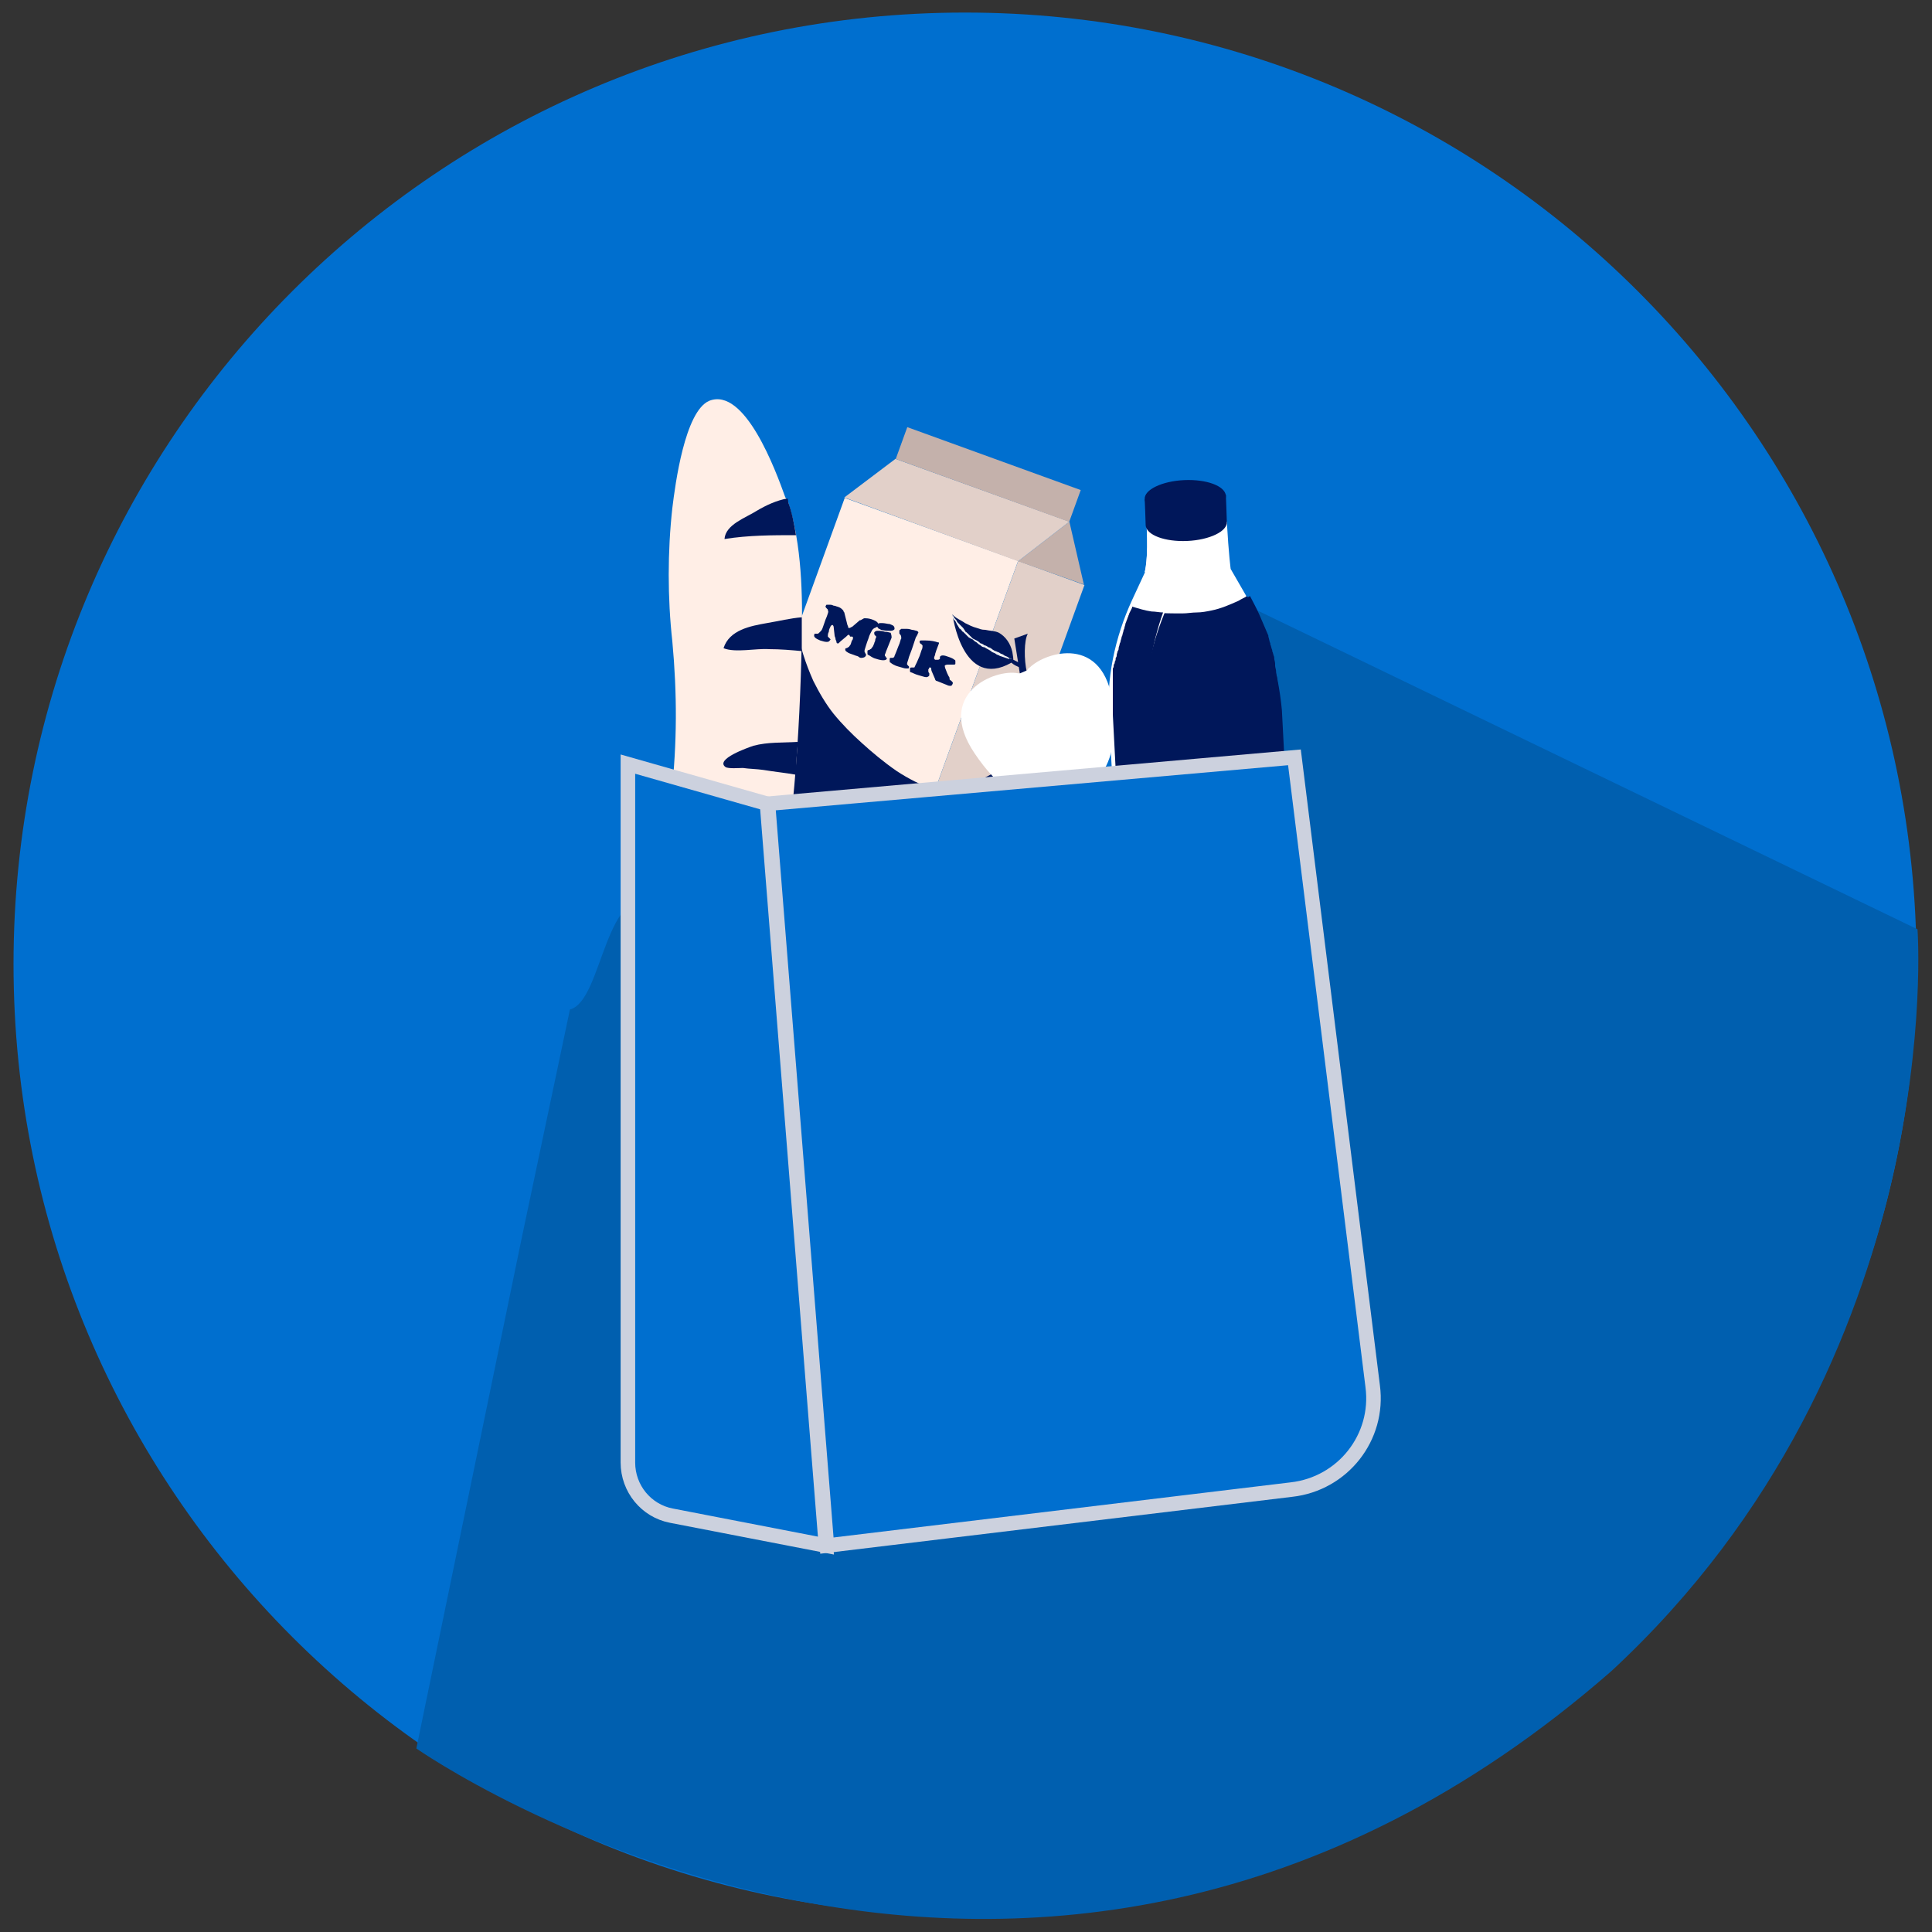 <?xml version="1.0" encoding="utf-8"?>
<!-- Generator: Adobe Illustrator 26.3.1, SVG Export Plug-In . SVG Version: 6.00 Build 0)  -->
<svg version="1.1" id="Layer_1" xmlns="http://www.w3.org/2000/svg" xmlns:xlink="http://www.w3.org/1999/xlink" x="0px" y="0px"
	 viewBox="0 0 200 200" style="enable-background:new 0 0 200 200;" xml:space="preserve">
<rect x="0" y="0" width="200" height="200" fill="#333333" stroke="none"/>
<style type="text/css">
	.st0{fill:#CCD1DE;}
	.st1{fill:#006FCF;}
	.st2{fill:#00175A;}
	.st3{fill:#FFFFFF;}
	.st4{fill:none;}
	.st5{fill:#005FAF;}
	.st6{fill:none;stroke:#CCD1DE;stroke-width:2.547;stroke-miterlimit:10;}
	.st7{fill:none;stroke:#CCD1DE;stroke-width:2;stroke-miterlimit:10;}
	.st8{opacity:0.2;}
	
		.st9{clip-path:url(#SVGID_00000098919644714467424720000010904933544922279045_);fill:none;stroke:#FFFFFF;stroke-width:2;stroke-miterlimit:10;}
	
		.st10{clip-path:url(#SVGID_00000098919644714467424720000010904933544922279045_);fill:#00175A;stroke:#FFFFFF;stroke-width:2;stroke-miterlimit:10;}
	.st11{clip-path:url(#SVGID_00000098919644714467424720000010904933544922279045_);}
	.st12{fill:#00175A;stroke:#FFFFFF;stroke-width:2;stroke-miterlimit:10;}
	.st13{fill-rule:evenodd;clip-rule:evenodd;fill:#FFFFFF;}
	.st14{clip-path:url(#SVGID_00000002374583411533643840000001475804890059627451_);fill:#006FCF;}
	.st15{clip-path:url(#SVGID_00000002374583411533643840000001475804890059627451_);fill:#005FAF;}
	.st16{clip-path:url(#SVGID_00000002374583411533643840000001475804890059627451_);}
	.st17{fill:none;stroke:#CCD1DE;stroke-width:1.506;stroke-miterlimit:10;}
	.st18{fill:none;stroke:#CCD1DE;stroke-width:1.506;stroke-linecap:round;stroke-miterlimit:10;}
	.st19{fill:none;stroke:#CCD1DE;stroke-width:1.681;stroke-miterlimit:10;}
	.st20{clip-path:url(#SVGID_00000104689797758328623710000006687468645183288254_);fill:#006FCF;}
	.st21{clip-path:url(#SVGID_00000104689797758328623710000006687468645183288254_);fill:#005FAF;}
	.st22{clip-path:url(#SVGID_00000104689797758328623710000006687468645183288254_);}
	.st23{clip-path:url(#SVGID_00000104689797758328623710000006687468645183288254_);fill:#00175A;}
	.st24{clip-path:url(#SVGID_00000165923626869749883250000011154203903975285895_);fill:#006FCF;}
	.st25{clip-path:url(#SVGID_00000165923626869749883250000011154203903975285895_);fill:#005FAF;}
	.st26{clip-path:url(#SVGID_00000165923626869749883250000011154203903975285895_);}
	.st27{clip-path:url(#SVGID_00000165923626869749883250000011154203903975285895_);fill:#00175A;}
	.st28{clip-path:url(#SVGID_00000011023932795014448650000011433446810214198913_);fill:#006FCF;}
	.st29{clip-path:url(#SVGID_00000011023932795014448650000011433446810214198913_);fill:#005FAF;}
	.st30{clip-path:url(#SVGID_00000011023932795014448650000011433446810214198913_);}
	.st31{fill:#FFEEE6;}
	.st32{fill:#E2D0C9;}
	.st33{fill:#C4B1AB;}
	.st34{fill:#48D65D;}
	.st35{fill:#F1F2F2;}
	.st36{fill:none;stroke:#CCD1DE;stroke-width:1.506;stroke-linecap:round;stroke-miterlimit:10;}
</style>
<g>
	<path class="st1" d="M198.4,99.8c0,54.4-44.1,98.5-98.5,98.5S1.4,154.2,1.4,99.8S45.5,1.3,99.9,1.3S198.4,45.4,198.4,99.8"/>
	<path class="st5" d="M128.1,62.2l70.4,34c0,0,3.3,44.4-31.7,76.8C106.6,225.6,43.1,181,43.1,181L54,128.2l5-23.7
		c3.5-0.9,3.5-13.7,9.4-11.2l53.7,13.2L128.1,62.2z"/>
	
		<rect x="72.4" y="62.1" transform="matrix(0.341 -0.94 0.94 0.341 -7.824 132.077)" class="st31" width="35.8" height="19.1"/>
	
		<rect x="84.8" y="72.5" transform="matrix(0.341 -0.94 0.94 0.341 -3.873 146.71)" class="st32" width="35.8" height="7.3"/>
	<path class="st2" d="M84.2,70.5c0.6,1.2,1.3,2.4,2.1,3.4c0.9,1.1,1.9,2.1,2.9,3c1.1,1,2.3,2,3.6,2.9c0.6,0.4,1.3,0.8,1.9,1.1
		c0.6,0.3,1.3,0.6,2,0.7c0,0,0.1,0,0.1,0l-3.7,10.1l-18-6.5L82.5,65C82.8,66.9,83.4,68.7,84.2,70.5"/>
	<path class="st2" d="M100.8,81c1.3-0.5,2.5-1.2,3.7-2c0.5-0.4,1-0.7,1.4-1.1L100,94.2l-6.8-2.5l3.7-10.1
		C98.2,81.8,99.5,81.5,100.8,81"/>
	<polygon class="st33" points="112.2,60.5 110.7,54 105.4,58.1 	"/>
	<polygon class="st32" points="105.4,58.1 110.7,54 92.7,47.5 87.4,51.5 	"/>
	
		<rect x="100.6" y="39.6" transform="matrix(0.341 -0.94 0.94 0.341 21.2 128.569)" class="st33" width="3.5" height="19.1"/>
	<path class="st2" d="M87.6,65.9L87,66.4c-0.1,0.1-0.2,0.2-0.2,0.2c-0.1,0-0.1,0-0.1,0c0,0-0.1,0-0.1-0.1c0,0,0-0.1-0.1-0.3
		c0-0.2-0.1-0.3-0.1-0.4l-0.1-0.9c0-0.1-0.1-0.2-0.1-0.2c-0.1,0-0.1,0-0.2,0.1c-0.1,0.2-0.2,0.4-0.2,0.6c-0.1,0.2-0.1,0.3-0.1,0.4
		c0,0,0,0.1,0,0.1c0,0,0.1,0.1,0.2,0.2c0.1,0.1,0.1,0.1,0,0.2c-0.1,0.2-0.4,0.2-1,0c-0.5-0.2-0.7-0.4-0.6-0.6c0-0.1,0-0.1,0.1-0.1
		c0,0,0.1,0,0.2,0c0.1,0,0.1,0,0.2-0.1c0,0,0.1-0.1,0.2-0.2c0.1-0.1,0.2-0.4,0.3-0.7s0.2-0.6,0.3-0.8c0.1-0.3,0.2-0.5,0.1-0.6
		c0,0,0-0.1,0-0.1c0,0-0.1-0.1-0.1-0.1c-0.1-0.1-0.2-0.2-0.1-0.3c0-0.1,0.1-0.1,0.1-0.1c0.1,0,0.2,0,0.3,0c0.1,0,0.2,0,0.4,0.1
		c0.2,0,0.3,0.1,0.4,0.1c0.3,0.1,0.4,0.2,0.5,0.3c0,0,0.1,0.1,0.1,0.1c0,0,0,0.1,0.1,0.2l0.3,1.2c0,0.1,0.1,0.2,0.1,0.3
		s0,0.1,0.1,0.1c0,0,0.1,0,0.1,0c0,0,0.1-0.1,0.2-0.1l0.7-0.6c0.1-0.1,0.1-0.1,0.2-0.1c0.2-0.1,0.3-0.2,0.4-0.2c0.1,0,0.4,0,0.7,0.1
		c0.6,0.2,0.8,0.4,0.7,0.7c0,0.1,0,0.1-0.1,0.1c0,0-0.1,0-0.2,0.1c-0.1,0-0.2,0.1-0.3,0.2c-0.1,0.2-0.3,0.5-0.4,0.9
		c-0.2,0.5-0.3,0.9-0.4,1.2c0,0.1,0,0.2,0,0.2c0,0,0.1,0.1,0.1,0.2c0.1,0.1,0.1,0.1,0,0.2c0,0.1-0.2,0.2-0.4,0.2
		c-0.1,0-0.2,0-0.3-0.1s-0.3-0.1-0.5-0.2c-0.3-0.1-0.6-0.2-0.7-0.3c-0.2-0.1-0.2-0.2-0.2-0.3c0,0,0-0.1,0.1-0.1c0,0,0.1,0,0.2-0.1
		c0.1,0,0.1-0.1,0.2-0.2c0.1-0.1,0.1-0.3,0.2-0.5c0.1-0.1,0.1-0.2,0.1-0.3c0,0,0-0.1-0.1-0.1c-0.1,0-0.1,0-0.2,0
		C87.9,65.6,87.8,65.7,87.6,65.9"/>
	<path class="st2" d="M92.3,66l-0.6,1.5c0,0.1-0.1,0.2-0.1,0.3c0,0.1,0,0.1,0.1,0.2c0,0.1,0.1,0.1,0.1,0.1c0,0,0,0.1,0,0.1
		c-0.1,0.2-0.5,0.2-1.1,0c-0.4-0.1-0.6-0.3-0.8-0.4c-0.1,0-0.1-0.1-0.1-0.2c0-0.1,0-0.1,0-0.2c0,0,0-0.1,0.1-0.1c0,0,0.1,0,0.2-0.1
		c0.1,0,0.1-0.1,0.2-0.2c0.1-0.1,0.1-0.2,0.2-0.4c0-0.1,0.1-0.2,0.1-0.3c0-0.2,0.1-0.3,0.1-0.3c0-0.1,0-0.2-0.1-0.2
		c-0.1-0.1-0.1-0.2-0.1-0.3c0-0.1,0.2-0.2,0.3-0.2c0.3,0,0.5,0,0.8,0.1c0.3,0,0.5,0.1,0.6,0.1C92.3,65.8,92.3,65.9,92.3,66
		 M92.1,64.6c0.2,0.1,0.3,0.1,0.4,0.2c0.1,0.1,0.1,0.2,0.1,0.3c0,0.1-0.2,0.2-0.4,0.2c-0.3,0-0.6,0-1-0.1c-0.1-0.1-0.3-0.1-0.3-0.2
		c-0.1-0.1-0.1-0.2-0.1-0.3c0.1-0.2,0.2-0.2,0.5-0.2C91.6,64.5,91.9,64.6,92.1,64.6"/>
	<path class="st2" d="M94.4,67.2L94.1,68c-0.1,0.4-0.2,0.6-0.2,0.7c0,0.1,0,0.1,0.1,0.2c0.1,0.1,0.1,0.1,0.1,0.1c0,0,0,0.1,0,0.1
		c0,0.1-0.1,0.1-0.1,0.1c-0.1,0-0.1,0-0.2,0c-0.2,0-0.4-0.1-0.8-0.2c-0.4-0.1-0.7-0.3-0.8-0.4c-0.1,0-0.1-0.1-0.1-0.2
		c0-0.1,0-0.1,0-0.2c0,0,0-0.1,0.1-0.1c0,0,0.1,0,0.2,0c0.1,0,0.2-0.1,0.2-0.2c0.1-0.2,0.2-0.5,0.4-1c0.2-0.4,0.2-0.7,0.3-0.8
		c0-0.1,0-0.3-0.1-0.4c-0.1-0.1-0.1-0.1-0.1-0.2c0,0,0-0.1,0-0.2c0-0.1,0.1-0.1,0.2-0.2c0.1,0,0.3,0,0.5,0c0.2,0,0.3,0,0.6,0.1
		c0.2,0,0.4,0.1,0.5,0.1c0.2,0.1,0.2,0.2,0.1,0.3c0,0.1-0.1,0.2-0.2,0.4C94.6,66.6,94.5,66.9,94.4,67.2"/>
	<path class="st2" d="M97.2,66.6l-0.3,0.8c0,0.1-0.1,0.2-0.1,0.4c-0.1,0.2-0.1,0.3-0.1,0.3c0,0.1,0,0.1,0.1,0.2c0.1,0,0.2,0,0.3,0
		c0.1,0,0.2-0.1,0.2-0.1c0,0,0-0.1,0-0.1c0,0,0-0.1,0-0.1c0.1-0.2,0.4-0.2,0.9,0c0.3,0.1,0.5,0.2,0.6,0.3c0.1,0,0.1,0.1,0.1,0.2
		c0,0.1,0,0.1,0,0.2c0,0.1-0.1,0.1-0.2,0.1c0,0-0.1,0-0.2,0c-0.1,0-0.2,0-0.4,0c-0.2,0-0.3,0.1-0.3,0.1c0,0,0,0.2,0.1,0.4
		c0.1,0.3,0.2,0.5,0.3,0.7c0.1,0.1,0.1,0.2,0.1,0.3c0,0.1,0.1,0.1,0.2,0.2c0.1,0.1,0.2,0.2,0.1,0.3c0,0.1-0.1,0.2-0.2,0.2
		c-0.1,0-0.2,0-0.4-0.1l-1-0.4c-0.1,0-0.2-0.1-0.2-0.2l-0.3-0.7c-0.1-0.2-0.1-0.3-0.1-0.4c0,0,0-0.1-0.1-0.1c0,0,0,0-0.1,0
		c0,0,0,0.1-0.1,0.2c0,0.1,0,0.1,0,0.2c0,0,0,0.1,0.1,0.2c0,0.1,0,0.1,0,0.2c0,0.1-0.2,0.2-0.3,0.2c-0.2,0-0.4-0.1-0.8-0.2
		c-0.4-0.1-0.7-0.3-0.8-0.3c-0.1,0-0.1-0.1-0.1-0.2c0-0.1,0-0.1,0-0.2c0-0.1,0.1-0.1,0.2-0.1c0.1,0,0.1,0,0.2,0c0,0,0.1,0,0.1-0.1
		c0.1-0.2,0.3-0.6,0.5-1.1l0.2-0.6c0.1-0.2,0.1-0.3,0.1-0.4c0-0.1,0-0.1-0.1-0.2c-0.2-0.1-0.2-0.2-0.2-0.3c0-0.1,0.1-0.1,0.2-0.1
		c0.1,0,0.2,0,0.4,0c0.6,0,1,0.1,1.3,0.2C97.2,66.5,97.2,66.5,97.2,66.6"/>
	<path class="st2" d="M105.5,68.6c0,0.2,0.1,0.3,0.1,0.5c-0.3-0.1-0.7-0.3-0.9-0.5c-5.1,2.9-6.1-5-6.1-5c0.3,0.4,0.9,0.6,1.3,0.9
		c0.4,0.2,0.8,0.4,1.2,0.5c0.3,0.1,0.5,0.2,0.9,0.2c0.4,0.1,1,0.1,1.4,0.3c0.7,0.4,1.2,1.1,1.4,2c0,0.1,0.1,0.5,0.1,0.8
		C105.1,68.4,105.3,68.5,105.5,68.6"/>
	<path class="st2" d="M106.4,65.6c-0.4,0.7-0.4,2.7-0.1,4c0,0,0,0,0,0l-0.7,0.3c-0.1-0.7-0.6-3.8-0.6-3.8L106.4,65.6z"/>
	<path class="st3" d="M115.2,72.9c1.1,8.6-4.2,9.4-4.8,9c-0.3,0.7-4.6,3.4-9.5-3.9c-4.2-6.2,2.1-8.8,4.5-8.3c0,0,0,0,0,0
		c0,0,0.1,0,0.1,0c0,0,0.1,0,0.1,0l0.7-0.3c0,0,0.1-0.1,0.1-0.1c0,0,0-0.1,0.1-0.1c0,0,0-0.1,0.1-0.1
		C108.2,67.5,114.3,65.6,115.2,72.9"/>
	<path class="st34" d="M104.7,68.4C104.7,68.4,104.7,68.4,104.7,68.4C104.7,68.4,104.7,68.4,104.7,68.4"/>
	<path class="st35" d="M104.7,68.2L104.7,68.2c-0.2-0.1-0.3-0.1-0.4-0.2c-0.2-0.1-0.3-0.1-0.4-0.2l0,0c-0.1-0.1-0.3-0.1-0.4-0.2
		c-0.1-0.1-0.3-0.1-0.4-0.2l-0.1,0c-0.1-0.1-0.2-0.1-0.3-0.2c-0.1-0.1-0.3-0.2-0.4-0.2c-0.1-0.1-0.3-0.2-0.4-0.2
		c-0.1-0.1-0.3-0.2-0.4-0.2c-0.1-0.1-0.2-0.2-0.4-0.3l-0.2-0.1l-0.2-0.1c0,0-0.1-0.1-0.1-0.1l0,0c0,0,0,0-0.1-0.1
		c0,0-0.1-0.1-0.1-0.1c-0.1-0.1-0.2-0.2-0.3-0.3c-0.1-0.1-0.2-0.1-0.2-0.2L99.7,65l-0.2-0.2c-0.1-0.1-0.1-0.1-0.2-0.2l-0.2-0.2
		l-0.1-0.2c-0.1-0.1-0.2-0.2-0.3-0.4c0,0,0-0.1-0.1-0.1l0,0.2c0.1,0.2,0.2,0.3,0.3,0.4l0.1,0.2l0.1,0.2c0.1,0.1,0.1,0.2,0.2,0.3
		c0,0,0,0.1,0.1,0.1c0,0,0.1,0.1,0.1,0.1c0.1,0.1,0.1,0.2,0.2,0.2c0.1,0.1,0.2,0.2,0.3,0.3c0.1,0.1,0.2,0.2,0.3,0.3l0.2,0.1l0.2,0.1
		c0.1,0.1,0.2,0.2,0.4,0.3c0.1,0.1,0.2,0.2,0.4,0.3l0,0c0.1,0.1,0.2,0.2,0.4,0.2c0.3,0.2,0.6,0.3,0.8,0.5c0.2,0.1,0.3,0.1,0.4,0.2
		l0,0c0.1,0.1,0.3,0.1,0.4,0.2c0.3,0.1,0.6,0.2,0.9,0.3c0,0,0,0,0.1,0c0,0,0,0,0,0c0,0,0,0,0,0c0,0,0,0,0,0c0,0,0-0.1,0-0.1
		C104.7,68.3,104.7,68.2,104.7,68.2L104.7,68.2L104.7,68.2C104.7,68.2,104.7,68.2,104.7,68.2"/>
	<path class="st31" d="M81.6,52c1.4,4.4,1.5,9.6,1.4,14.2c-0.2,10-0.9,20.4-2.9,30.1c-0.8,3.9-1.8,10.7-7.1,10
		c-3.8-0.5-4.5-7-4.5-10.1c0.1-3.8,0.6-10.1,1-13.9c0.6-5.4,0.6-10.5,0.1-15.9c-0.5-4.5-0.5-9.3,0-13.8c0.3-2.5,1.3-10,3.8-11.1
		c3.7-1.5,6.9,7.2,7.9,10C81.5,51.7,81.6,51.9,81.6,52"/>
	<path class="st2" d="M75,55.8c0.1-1.5,2.2-2.2,3.3-2.9c1-0.6,2.1-1.1,3.2-1.3c0.1,0.1,0.1,0.3,0.1,0.4c0.4,1.1,0.6,2.2,0.8,3.4
		C80,55.4,77.5,55.4,75,55.8"/>
	<path class="st2" d="M79.6,67.2c-1.3-0.1-3.5,0.4-4.7-0.1c0.6-1.9,2.8-2.3,4.5-2.6c1.2-0.2,2.4-0.5,3.6-0.6c0,0.8,0,1.6,0,2.3
		c0,0.4,0,0.8,0,1.2C81.9,67.3,80.8,67.2,79.6,67.2"/>
	<path class="st2" d="M78,77.2c1.5-0.4,3-0.3,4.6-0.4c-0.1,1.1-0.2,2.2-0.2,3.4c-1.1-0.2-2.2-0.3-3.4-0.5c-0.7-0.1-1.4-0.1-2.1-0.2
		c-0.4,0-1.5,0.1-1.8-0.1C74,78.6,77.4,77.4,78,77.2"/>
	<path class="st2" d="M78.2,88.7c1.1-0.3,2.2-0.5,3.3-0.6c-0.2,1.3-0.4,2.7-0.6,4c-0.7-0.2-1.5-0.3-2.2-0.4
		c-0.7-0.1-1.5-0.2-2.3-0.2c-0.8,0-1.8,0.2-2.5,0C74.5,89.8,76.7,89.1,78.2,88.7"/>
	<path class="st3" d="M128.9,61.5l-1.5-2.6c0,0-0.2-1.4-0.4-4.9l-4.2,0.2l-4.1,0.2c0.2,3.4-0.2,4.8-0.2,4.8l0.3,0l-1.2,2.8
		c-1.7,3.9-2.5,8.1-2.2,12.4l0.9,15.6c0.2,3.5,3.1,6.2,6.4,6.1l2.5-0.1l2.5-0.1c3.3-0.2,5.9-3.2,5.7-6.7l-0.9-15.6
		C132.3,69.3,131,65.2,128.9,61.5"/>
	<path class="st2" d="M129.1,61.7c-0.3,0.2-0.6,0.3-0.9,0.5c-0.9,0.4-1.8,0.8-2.8,1c-0.5,0.1-1,0.2-1.5,0.2c-0.5,0-1,0.1-1.5,0.1
		c-1,0-2,0-3-0.1c-0.7-0.1-1.3-0.3-2-0.5c-1.5,3.6-2.1,7.6-1.9,11.5l0.8,15.4c0.2,3.5,3.1,6.1,6.4,6l5.1-0.3
		c3.3-0.2,5.9-3.2,5.7-6.6l-0.8-15.4C132.3,69.3,131.1,65.3,129.1,61.7"/>
	<path class="st3" d="M119.4,90l-0.9-15.6c-0.2-4.3,0.9-8.6,2.7-12.4l1.1-2.8c0,0,0,0,0-0.1c0.4-1-0.2-2.1-1.3-2.5
		c-1.2-0.4-1.8-1.4-2.1-2.1l-0.2,0c0.2,3.4-0.2,4.8-0.2,4.8l-1.3,2.8c-1.8,3.9-2.7,8.2-2.4,12.4l0.9,15.6c0.2,3.5,3.2,6.2,6.8,6
		l2.7-0.1l1.1-0.1C122.6,96.2,119.6,93.5,119.4,90"/>
	<path class="st2" d="M132.5,73.4c0-0.3,0-0.5-0.1-0.8c0-0.1,0-0.2,0-0.3c0-0.2,0-0.3,0-0.5c0-0.1,0-0.3-0.1-0.4c0-0.1,0-0.2,0-0.4
		c0-0.2,0-0.3-0.1-0.5c0-0.1,0-0.2,0-0.3c0-0.2-0.1-0.3-0.1-0.5c0-0.1,0-0.2,0-0.2c0-0.2-0.1-0.4-0.1-0.6c0-0.1,0-0.1,0-0.2
		c0-0.2-0.1-0.4-0.1-0.6c0-0.1,0-0.1,0-0.1c-0.1-0.2-0.1-0.4-0.2-0.6c0,0,0-0.1,0-0.1c-0.1-0.2-0.1-0.4-0.2-0.6c0,0,0-0.1,0-0.1
		c-0.1-0.2-0.1-0.4-0.2-0.7c0,0,0,0,0-0.1c-0.1-0.2-0.2-0.5-0.3-0.7c0,0,0,0,0,0c-0.1-0.2-0.2-0.5-0.3-0.7c0,0,0,0,0,0
		c-0.1-0.2-0.2-0.5-0.3-0.7c0,0,0,0,0,0c-0.3-0.7-0.7-1.4-1-2c-0.3,0.2-0.6,0.3-0.9,0.5c-0.7,0.3-1.3,0.6-2,0.8
		c1.6,3.3,2.6,6.8,2.8,10.5l0.8,15.4c0.2,3.5-2.4,6.4-5.7,6.6l3.5-0.2c1.1-0.1,2.2-0.5,3.1-1.1c0.1-0.1,0.2-0.1,0.2-0.2
		c0.2-0.1,0.3-0.3,0.4-0.4c0.2-0.2,0.4-0.4,0.6-0.7c0.9-1.2,1.4-2.7,1.3-4.3L132.5,73.4z"/>
	<path class="st2" d="M116.8,92.2c0.1,0.2,0.2,0.4,0.3,0.6c1.1,1.8,3.2,3,5.4,2.9l3.5-0.2c-3.3,0.2-6.2-2.5-6.4-6l-0.8-15.4
		c-0.2-3.6,0.4-7.3,1.6-10.7c-0.4,0-0.8-0.1-1.2-0.1c-0.7-0.1-1.3-0.3-2-0.5c0,0,0,0,0,0.1c-0.1,0.2-0.2,0.4-0.3,0.6
		c0,0.1-0.1,0.2-0.1,0.3c-0.1,0.2-0.1,0.3-0.2,0.5c0,0.1-0.1,0.2-0.1,0.3c0,0.1-0.1,0.3-0.1,0.4c0,0.1-0.1,0.2-0.1,0.3
		c0,0.1-0.1,0.3-0.1,0.4c0,0.1-0.1,0.2-0.1,0.3c0,0.1-0.1,0.3-0.1,0.4c0,0.1-0.1,0.2-0.1,0.3c0,0.1-0.1,0.3-0.1,0.4
		c0,0.1,0,0.2-0.1,0.3c0,0.1-0.1,0.3-0.1,0.4c0,0.1,0,0.2-0.1,0.3c0,0.1,0,0.3-0.1,0.4c0,0.1,0,0.2-0.1,0.3c0,0.1,0,0.3-0.1,0.4
		c0,0.1,0,0.2,0,0.3c0,0.1,0,0.3,0,0.4c0,0.1,0,0.2,0,0.3c0,0.1,0,0.3,0,0.4c0,0.1,0,0.2,0,0.3c0,0.1,0,0.3,0,0.4c0,0.1,0,0.2,0,0.3
		c0,0.2,0,0.3,0,0.5c0,0.1,0,0.2,0,0.3c0,0.2,0,0.3,0,0.5c0,0.1,0,0.2,0,0.3c0,0.3,0,0.5,0,0.8l0.8,15.4c0,0.8,0.2,1.6,0.6,2.3
		C116.8,92.1,116.8,92.1,116.8,92.2"/>
	<path class="st2" d="M127,54c0.1,1-1.8,1.9-4.1,2c-2.3,0.1-4.2-0.6-4.3-1.6c0-0.4-0.1-2.7-0.1-2.7l8.4-0.5
		C126.9,51.3,127,53.6,127,54"/>
	<path class="st2" d="M126.9,51.3c0.1,1-1.8,1.9-4.1,2c-2.3,0.1-4.2-0.6-4.3-1.6c-0.1-1,1.8-1.9,4.1-2
		C124.9,49.6,126.8,50.3,126.9,51.3"/>
	<path class="st1" d="M65,79.1v72.3c0,2.7,1.9,5,4.5,5.5l16,3.1l-6.1-76.8L65,79.1z"/>
	<path class="st36" d="M65,79.1v72.3c0,2.7,1.9,5,4.5,5.5l16,3.1l-6.1-76.8L65,79.1z"/>
	<path class="st1" d="M79.5,83.2l54.5-4.8l8.1,65.1c0.7,5.3-3.1,10.1-8.4,10.7l-48.1,5.8L79.5,83.2z"/>
	<path class="st36" d="M79.5,83.2l54.5-4.8l8.1,65.1c0.7,5.3-3.1,10.1-8.4,10.7l-48.1,5.8L79.5,83.2z"/>
</g>
</svg>
